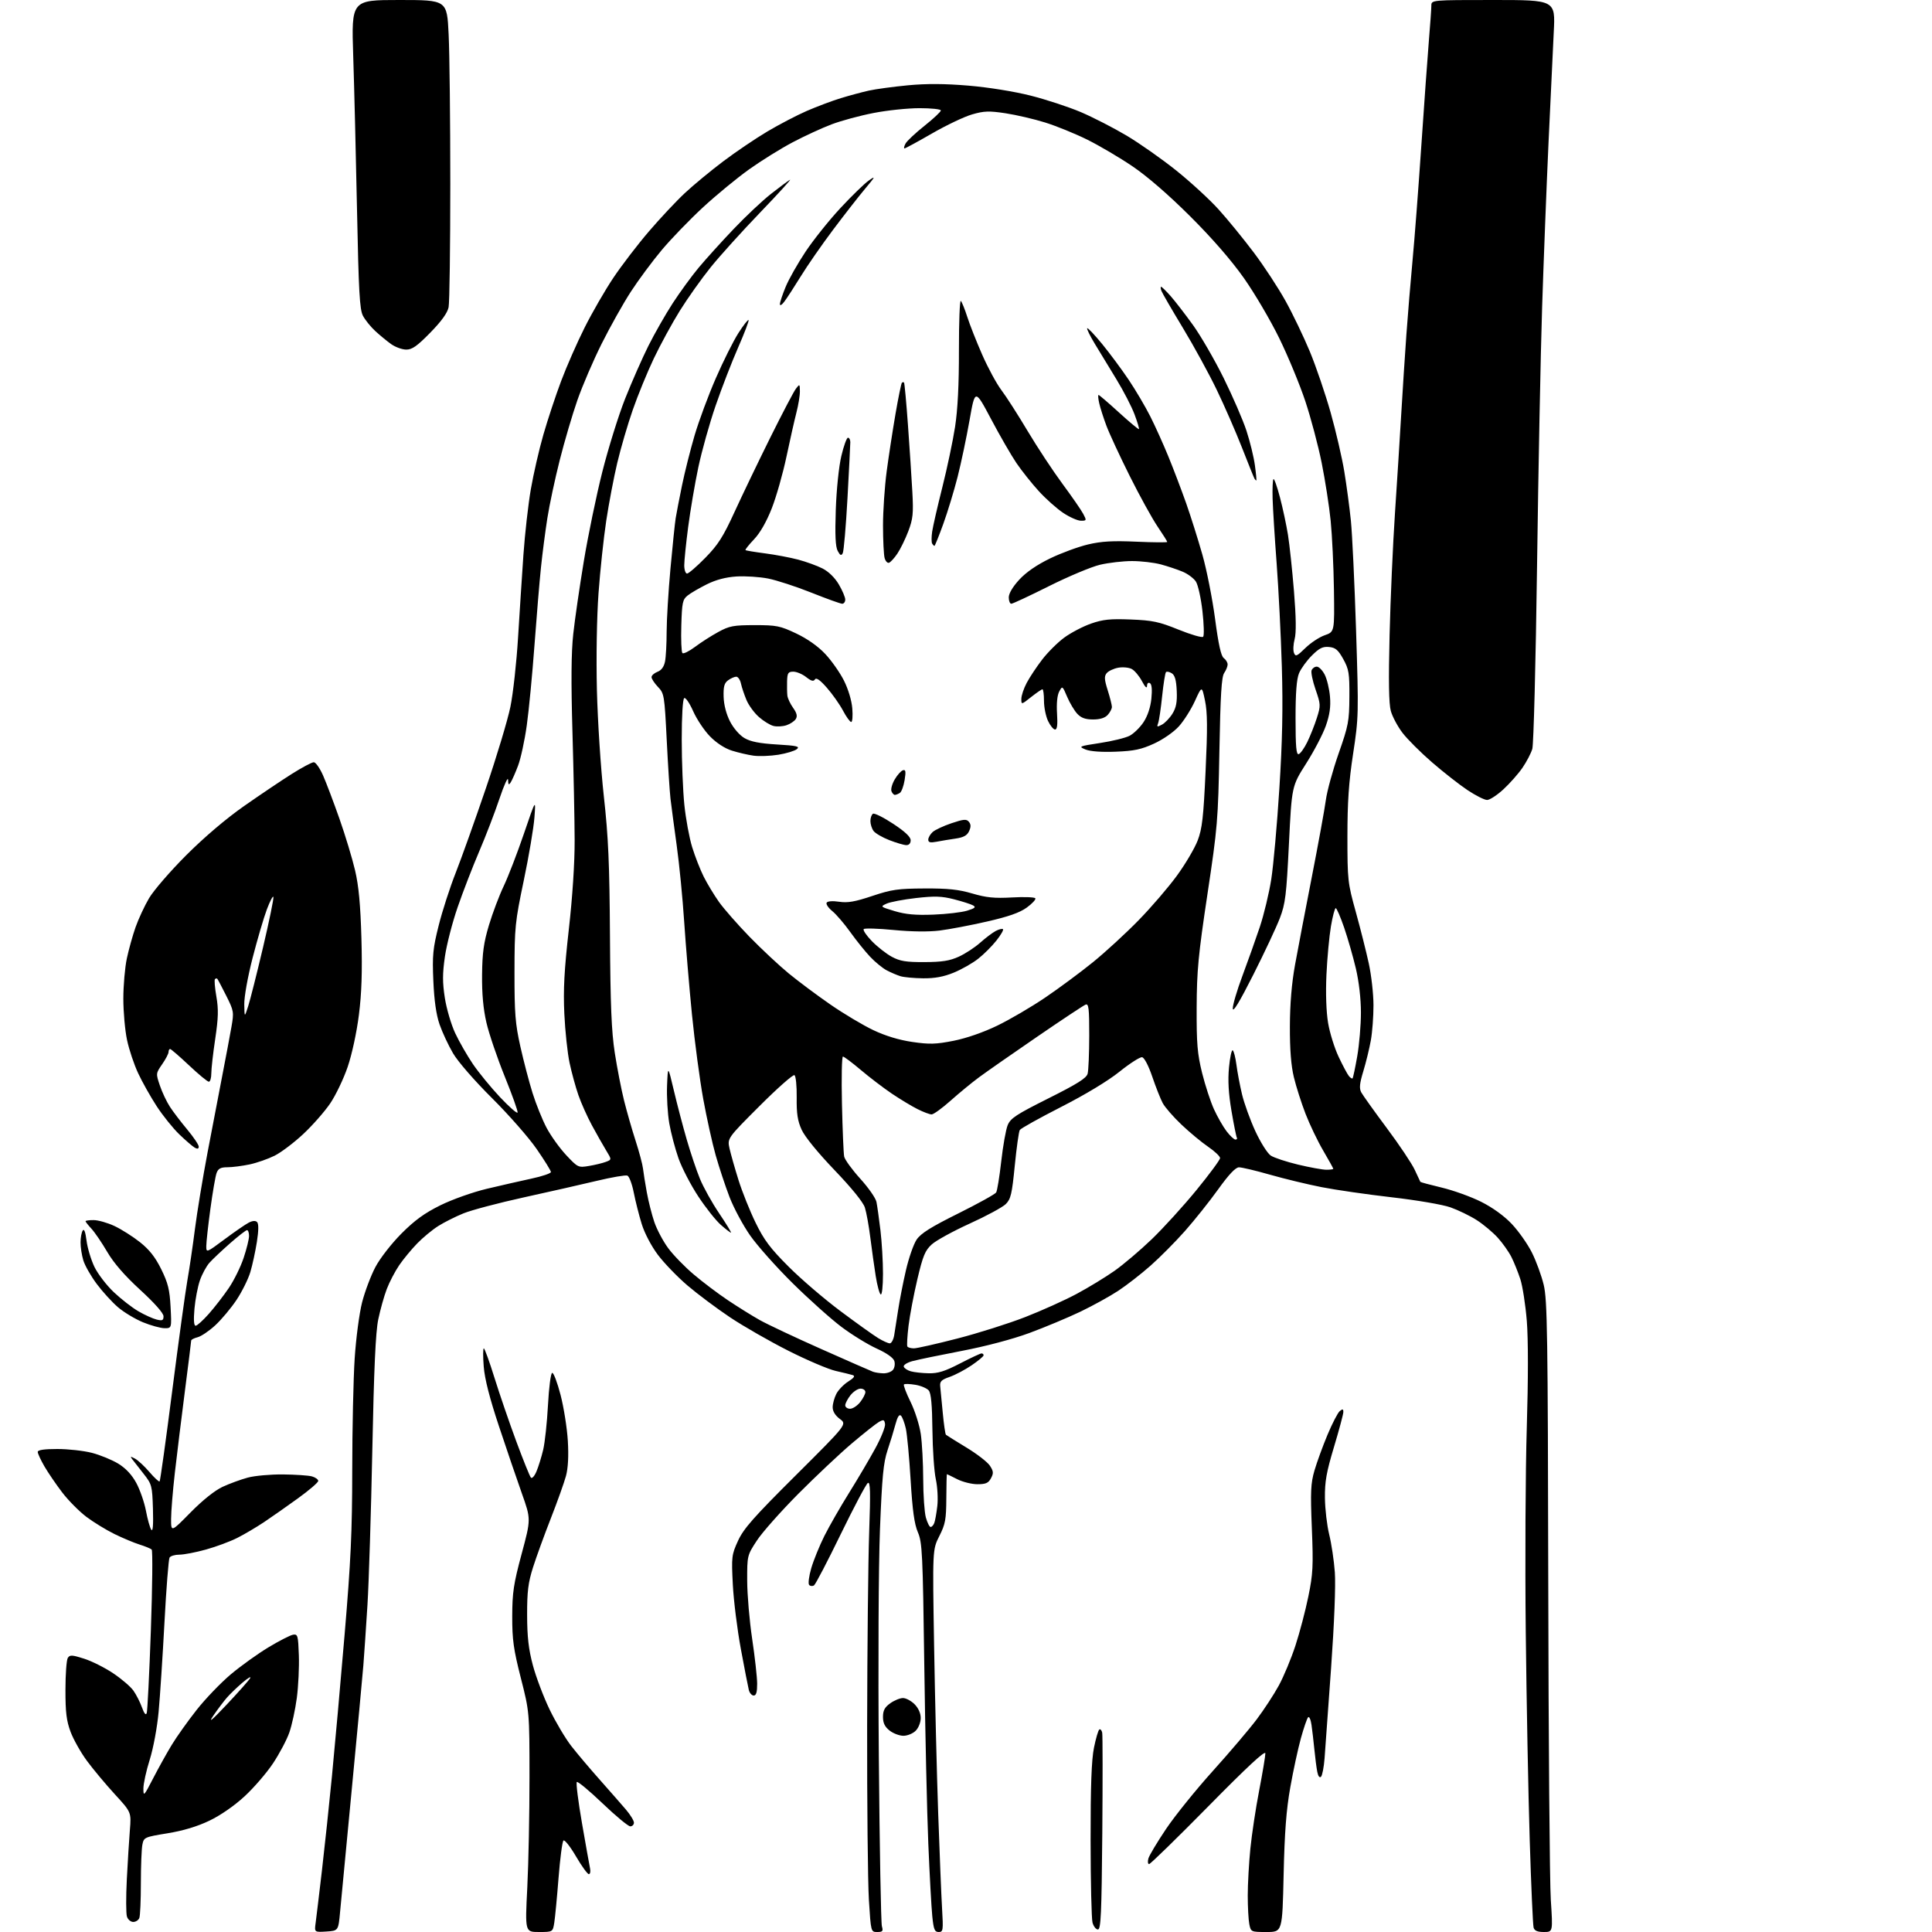 <?xml version="1.0" encoding="UTF-8" standalone="no"?>
<svg 
  version="1.1" 
  xmlns="http://www.w3.org/2000/svg" 
  xmlns:xlink="http://www.w3.org/1999/xlink" 
  xmlns:svg="http://www.w3.org/2000/svg"
  xmlns:rdf="http://www.w3.org/1999/02/22-rdf-syntax-ns#"
  xmlns:cc="http://creativecommons.org/ns#"
  xmlns:dc="http://purl.org/dc/elements/1.1/"
  viewBox="0 0 768 768"
  width="768"
  height="768"
>
<style>svg {background-color: white; }</style>"
<path stroke="none" fill="black" fill-rule="evenodd" d="M129.73,767.81C124.96,768.11 124.96,768.11 125.48,764.31C125.76,762.21 126.89,752.85 127.98,743.50C129.07,734.15 130.86,717.27 131.96,706.00C133.06,694.73 135.32,669.46 136.98,649.85C139.46,620.53 140.00,608.89 140.02,584.35C140.03,567.93 140.47,547.98 140.99,540.00C141.52,531.92 142.83,522.04 143.94,517.69C145.05,513.39 147.42,507.09 149.22,503.69C151.06,500.20 155.57,494.40 159.55,490.39C164.85,485.07 168.73,482.25 175.06,479.12C179.76,476.80 187.93,473.90 193.50,472.57C199.00,471.26 206.99,469.44 211.25,468.52C215.51,467.61 219.00,466.43 219.00,465.90C219.00,465.37 216.44,461.24 213.31,456.72C210.19,452.20 202.20,443.10 195.56,436.50C188.63,429.61 182.04,422.03 180.10,418.71C178.23,415.52 175.81,410.34 174.73,407.21C173.40,403.35 172.60,397.74 172.26,389.91C171.82,379.73 172.08,377.07 174.38,367.91C175.81,362.19 178.85,352.77 181.13,347.00C183.40,341.23 188.79,326.15 193.10,313.49C197.42,300.84 201.82,286.22 202.89,280.99C203.96,275.77 205.33,263.40 205.93,253.50C206.54,243.60 207.50,228.75 208.07,220.50C208.65,212.25 209.97,200.55 211.01,194.50C212.06,188.45 214.30,178.66 216.01,172.75C217.71,166.84 220.88,157.26 223.06,151.47C225.23,145.68 229.44,136.11 232.41,130.19C235.38,124.27 240.50,115.39 243.80,110.46C247.10,105.53 253.46,97.22 257.94,92.00C262.41,86.78 268.86,79.89 272.28,76.71C275.70,73.52 282.55,67.86 287.50,64.13C292.45,60.40 300.32,55.07 305.00,52.29C309.68,49.51 316.75,45.82 320.72,44.09C324.69,42.37 330.77,40.08 334.22,39.02C337.67,37.97 342.71,36.61 345.41,36.01C348.12,35.41 355.09,34.47 360.91,33.91C368.33,33.21 375.54,33.25 384.98,34.04C392.87,34.70 403.12,36.35 409.69,38.01C415.86,39.57 424.87,42.53 429.71,44.59C434.54,46.66 442.72,50.86 447.87,53.92C453.02,56.99 461.90,63.23 467.58,67.78C473.27,72.34 480.86,79.31 484.44,83.28C488.03,87.25 494.29,94.93 498.37,100.34C502.45,105.75 508.14,114.44 511.03,119.65C513.92,124.86 518.27,133.94 520.71,139.81C523.14,145.69 526.85,156.57 528.95,164.00C531.04,171.43 533.49,182.00 534.39,187.50C535.29,193.00 536.47,201.78 537.00,207.00C537.53,212.22 538.46,231.86 539.06,250.64C540.11,283.92 540.09,285.14 537.88,299.64C536.16,310.91 535.62,318.85 535.62,332.50C535.62,349.82 535.74,350.95 538.95,362.50C540.78,369.10 543.10,378.32 544.12,383.00C545.14,387.68 545.97,395.13 545.98,399.57C545.99,404.00 545.52,410.30 544.93,413.57C544.34,416.83 543.00,422.35 541.94,425.83C540.45,430.73 540.27,432.63 541.12,434.23C541.73,435.36 546.28,441.73 551.23,448.37C556.19,455.01 561.19,462.48 562.35,464.97C563.51,467.46 564.53,469.63 564.61,469.80C564.69,469.96 568.52,470.99 573.12,472.09C577.73,473.19 584.78,475.73 588.79,477.74C593.35,480.03 597.91,483.32 600.95,486.54C603.62,489.36 607.21,494.45 608.92,497.84C610.63,501.23 612.76,507.04 613.65,510.75C615.09,516.74 615.29,530.17 615.46,630.00C615.56,691.88 616.02,748.24 616.47,755.25C617.30,768.00 617.30,768.00 613.72,768.00C611.17,768.00 609.99,767.50 609.63,766.25C609.35,765.29 608.65,749.65 608.09,731.50C607.52,713.35 606.81,676.00 606.51,648.50C606.21,621.00 606.39,584.58 606.92,567.56C607.51,548.21 607.51,532.29 606.93,525.06C606.41,518.70 605.25,511.25 604.36,508.50C603.46,505.75 601.87,501.79 600.82,499.70C599.77,497.62 597.33,494.16 595.40,492.03C593.47,489.89 589.71,486.74 587.05,485.03C584.38,483.32 579.67,481.03 576.58,479.94C573.42,478.83 563.18,477.08 553.23,475.94C543.48,474.82 530.93,473.01 525.35,471.91C519.76,470.81 510.54,468.58 504.85,466.96C499.16,465.33 493.60,464.01 492.50,464.03C491.15,464.05 488.48,466.87 484.24,472.78C480.80,477.58 474.87,485.01 471.07,489.31C467.27,493.60 461.10,499.82 457.35,503.13C453.61,506.44 447.83,510.93 444.52,513.11C441.21,515.29 434.43,519.03 429.46,521.42C424.48,523.80 415.36,527.61 409.19,529.89C402.39,532.39 391.76,535.20 382.23,537.02C373.58,538.68 364.78,540.50 362.69,541.07C360.56,541.66 359.04,542.63 359.26,543.28C359.47,543.92 360.74,544.75 362.07,545.12C363.41,545.50 366.61,545.85 369.20,545.90C372.84,545.98 375.62,545.11 381.62,542.00C385.87,539.80 389.72,538.00 390.18,538.00C390.63,538.00 391.00,538.34 391.00,538.75C391.00,539.16 388.86,540.95 386.25,542.72C383.64,544.50 379.70,546.58 377.50,547.34C374.20,548.49 373.54,549.15 373.75,551.12C373.88,552.43 374.34,557.18 374.77,561.69C375.19,566.19 375.76,570.08 376.02,570.33C376.28,570.57 379.94,572.86 384.14,575.40C388.34,577.94 392.55,581.19 393.49,582.63C394.94,584.84 395.01,585.62 393.93,587.62C392.91,589.54 391.86,590.00 388.54,590.00C386.28,590.00 382.66,589.10 380.50,588.00C378.34,586.90 376.50,586.00 376.41,586.00C376.31,586.00 376.21,590.32 376.18,595.61C376.13,604.03 375.79,605.89 373.40,610.60C370.68,615.99 370.68,615.99 371.32,654.25C371.67,675.29 372.40,705.33 372.95,721.00C373.50,736.67 374.19,753.66 374.49,758.75C375.00,767.37 374.91,768.00 373.14,768.00C371.54,768.00 371.13,767.01 370.60,761.75C370.25,758.31 369.54,745.38 369.02,733.00C368.50,720.62 367.78,688.67 367.42,662.00C366.82,617.48 366.61,613.14 364.87,609.10C363.47,605.83 362.72,600.47 361.99,588.33C361.45,579.33 360.59,570.12 360.08,567.86C359.57,565.61 358.71,563.31 358.15,562.75C357.48,562.08 356.76,563.19 355.98,566.12C355.34,568.53 353.92,573.20 352.81,576.50C351.16,581.45 350.63,586.98 349.80,608.00C349.23,622.46 349.04,661.64 349.35,698.50C349.65,734.25 350.20,764.51 350.57,765.75C351.13,767.66 350.86,768.00 348.72,768.00C346.20,768.00 346.20,767.99 345.40,755.25C344.97,748.24 344.65,717.08 344.70,686.00C344.75,654.92 345.11,620.33 345.51,609.12C346.08,592.91 345.97,588.90 344.98,589.51C344.29,589.94 339.44,599.11 334.19,609.89C328.95,620.68 324.18,629.82 323.59,630.21C323.00,630.60 322.13,630.53 321.66,630.06C321.18,629.58 321.55,626.63 322.48,623.41C323.41,620.23 325.76,614.44 327.70,610.56C329.65,606.68 334.05,599.00 337.48,593.50C340.91,588.00 345.61,580.03 347.93,575.78C350.25,571.54 352.00,567.16 351.82,566.05C351.54,564.30 351.23,564.20 349.35,565.27C348.17,565.95 343.32,569.80 338.57,573.82C333.82,577.85 324.27,586.85 317.33,593.82C310.40,600.80 302.98,609.16 300.86,612.41C297.02,618.28 297.00,618.36 297.02,628.41C297.04,633.96 297.93,644.35 299.00,651.50C300.07,658.65 300.96,666.64 300.98,669.25C300.99,672.65 300.61,674.00 299.61,674.00C298.84,674.00 297.96,672.99 297.66,671.75C297.35,670.51 295.93,663.20 294.50,655.50C293.07,647.80 291.64,636.28 291.31,629.91C290.74,618.82 290.83,618.06 293.38,612.48C295.59,607.65 299.57,603.14 316.39,586.41C336.72,566.17 336.72,566.17 333.86,564.06C332.03,562.70 331.00,561.03 331.00,559.42C331.00,558.03 331.66,555.63 332.46,554.07C333.27,552.52 335.39,550.31 337.19,549.18C339.50,547.72 340.02,546.97 338.98,546.63C338.16,546.37 335.13,545.62 332.23,544.97C329.33,544.32 320.86,540.72 313.42,536.96C305.97,533.20 295.52,527.21 290.19,523.65C284.86,520.08 277.24,514.38 273.27,510.99C269.29,507.59 264.01,502.12 261.53,498.83C258.91,495.34 256.23,490.23 255.10,486.58C254.03,483.14 252.61,477.51 251.93,474.07C251.26,470.64 250.11,467.60 249.38,467.32C248.66,467.04 243.21,467.97 237.28,469.39C231.35,470.81 218.29,473.77 208.26,475.97C198.23,478.17 187.43,481.03 184.26,482.32C181.09,483.60 176.57,485.88 174.22,487.36C171.86,488.85 168.09,491.96 165.85,494.28C163.60,496.59 160.39,500.47 158.72,502.90C157.06,505.33 154.82,509.60 153.75,512.41C152.68,515.21 151.16,520.65 150.36,524.50C149.31,529.54 148.65,544.11 148.00,576.50C147.50,601.25 146.63,628.92 146.07,638.00C145.50,647.08 144.77,657.88 144.44,662.00C144.11,666.12 142.05,688.17 139.86,711.00C137.67,733.83 135.56,755.88 135.19,760.00C134.50,767.50 134.50,767.50 129.73,767.81zM214.23,768.00C208.71,768.00 208.71,768.00 209.61,750.25C210.10,740.49 210.49,720.80 210.48,706.50C210.47,680.50 210.47,680.50 207.03,667.00C204.13,655.59 203.60,651.80 203.62,642.50C203.65,633.00 204.16,629.61 207.36,617.69C211.08,603.88 211.08,603.88 207.46,593.69C205.47,588.09 201.37,576.08 198.36,567.00C194.65,555.86 192.68,548.15 192.29,543.25C191.97,539.26 191.99,536.00 192.32,536.00C192.66,536.00 194.57,541.29 196.58,547.75C198.59,554.21 202.49,565.58 205.24,573.00C207.99,580.42 210.60,586.90 211.05,587.38C211.50,587.87 212.50,586.74 213.27,584.88C214.05,583.02 215.24,579.17 215.92,576.33C216.60,573.48 217.46,565.49 217.83,558.56C218.20,551.56 218.94,545.87 219.50,545.74C220.05,545.61 221.55,549.55 222.83,554.50C224.12,559.45 225.41,567.65 225.72,572.73C226.08,578.80 225.83,583.59 224.98,586.73C224.27,589.35 221.57,596.90 218.99,603.50C216.40,610.10 213.21,618.88 211.90,623.00C209.95,629.13 209.52,632.61 209.54,642.00C209.56,650.73 210.11,655.55 211.83,662.00C213.08,666.67 216.08,674.59 218.49,679.59C220.91,684.59 224.79,691.11 227.11,694.09C229.43,697.07 234.53,703.10 238.44,707.50C242.34,711.90 246.99,717.20 248.77,719.28C250.55,721.37 252.00,723.73 252.00,724.53C252.00,725.34 251.34,726.00 250.54,726.00C249.73,726.00 244.77,721.89 239.51,716.86C234.25,711.83 229.65,708.01 229.29,708.38C228.92,708.75 229.85,716.12 231.35,724.77C232.85,733.42 234.30,741.51 234.56,742.75C234.82,743.99 234.60,745.00 234.06,745.00C233.53,745.00 231.22,741.81 228.94,737.90C226.66,734.00 224.42,731.18 223.97,731.65C223.51,732.12 222.64,738.80 222.03,746.50C221.43,754.20 220.66,762.19 220.34,764.25C219.74,768.00 219.74,768.00 214.23,768.00zM503.50,768.00C497.30,768.00 497.24,767.97 496.62,764.88C496.28,763.16 496.00,758.03 496.00,753.48C496.00,748.93 496.47,740.55 497.04,734.86C497.61,729.16 499.18,718.76 500.54,711.74C501.89,704.73 503.00,698.09 503.00,697.00C503.00,695.65 495.87,702.26 480.36,718.01C467.91,730.65 457.30,741.00 456.79,741.00C456.28,741.00 456.16,739.99 456.51,738.75C456.87,737.51 460.04,732.23 463.55,727.00C467.07,721.77 475.42,711.42 482.11,704.00C488.80,696.58 496.64,687.35 499.54,683.50C502.44,679.65 506.41,673.58 508.36,670.00C510.31,666.42 513.27,659.30 514.95,654.16C516.63,649.03 518.94,640.25 520.08,634.66C521.93,625.67 522.09,622.54 521.48,607.50C520.89,592.90 521.03,589.66 522.53,584.52C523.49,581.23 525.82,574.85 527.71,570.33C529.60,565.82 531.79,561.59 532.57,560.94C533.70,560.00 534.00,560.07 534.00,561.29C534.00,562.13 532.33,568.37 530.29,575.16C527.27,585.21 526.60,588.98 526.68,595.50C526.73,599.90 527.50,606.42 528.38,610.00C529.27,613.58 530.28,620.33 530.62,625.00C530.99,630.13 530.40,645.19 529.13,663.00C527.98,679.23 526.81,695.39 526.54,698.93C526.27,702.47 525.63,705.77 525.12,706.28C524.56,706.84 523.98,706.08 523.64,704.35C523.33,702.78 522.81,698.80 522.49,695.50C522.16,692.20 521.65,687.77 521.34,685.65C521.04,683.54 520.43,682.19 519.99,682.65C519.55,683.12 518.26,686.88 517.12,691.00C515.98,695.12 514.08,703.90 512.91,710.50C511.32,719.44 510.64,728.31 510.26,745.25C509.75,768.00 509.75,768.00 503.50,768.00zM436.44,767.00C435.67,767.00 434.70,765.76 434.29,764.25C433.89,762.74 433.54,748.00 433.53,731.50C433.51,710.02 433.89,699.58 434.87,694.74C435.62,691.02 436.58,687.76 437.00,687.50C437.43,687.24 437.94,687.80 438.14,688.76C438.34,689.72 438.35,707.71 438.18,728.75C437.90,760.80 437.62,767.00 436.44,767.00zM52.96,764.00C51.96,764.00 50.83,763.04 50.46,761.86C50.08,760.68 50.06,754.04 50.41,747.11C50.77,740.17 51.31,731.32 51.63,727.44C52.20,720.38 52.20,720.38 45.57,713.16C41.93,709.18 36.96,703.24 34.54,699.94C32.11,696.65 29.20,691.47 28.06,688.44C26.42,684.06 26.00,680.62 26.02,671.71C26.02,665.55 26.44,659.85 26.95,659.05C27.75,657.79 28.60,657.82 33.36,659.33C36.39,660.28 41.58,662.88 44.91,665.10C48.24,667.32 51.89,670.44 53.02,672.03C54.15,673.62 55.68,676.62 56.43,678.71C57.31,681.16 57.97,681.97 58.32,681.00C58.62,680.17 59.36,665.37 59.97,648.09C60.58,630.82 60.73,616.36 60.29,615.96C59.86,615.57 57.70,614.68 55.50,613.99C53.30,613.30 48.80,611.42 45.50,609.80C42.20,608.18 37.17,605.10 34.33,602.96C31.49,600.81 27.17,596.46 24.74,593.28C22.31,590.10 19.13,585.44 17.66,582.91C16.20,580.39 15.00,577.80 15.00,577.16C15.00,576.38 17.54,576.00 22.79,576.00C27.07,576.00 33.26,576.69 36.54,577.53C39.82,578.38 44.52,580.31 47.00,581.82C49.99,583.65 52.40,586.22 54.18,589.50C55.65,592.21 57.37,597.18 58.01,600.53C58.64,603.89 59.59,607.28 60.12,608.07C60.77,609.02 60.99,606.29 60.80,599.85C60.51,590.58 60.37,590.03 57.08,585.85C55.20,583.46 53.18,580.86 52.58,580.09C51.67,578.90 51.85,578.86 53.66,579.82C54.85,580.46 57.44,582.86 59.41,585.16C61.38,587.46 63.20,589.14 63.45,588.88C63.71,588.63 65.96,572.46 68.45,552.96C70.95,533.46 73.66,513.67 74.48,509.00C75.31,504.32 76.66,495.10 77.50,488.50C78.34,481.90 80.60,468.18 82.53,458.00C84.47,447.82 87.14,433.88 88.47,427.00C89.81,420.12 91.39,411.71 91.99,408.29C93.04,402.30 92.96,401.87 89.92,395.79C88.18,392.33 86.59,389.31 86.38,389.08C86.17,388.85 85.75,388.91 85.45,389.22C85.15,389.52 85.40,392.63 86.01,396.13C86.89,401.22 86.80,404.60 85.56,412.93C84.70,418.66 84.00,424.85 84.00,426.68C84.00,428.50 83.56,430.00 83.02,430.00C82.48,430.00 78.94,427.08 75.15,423.50C71.36,419.93 67.97,417.00 67.63,417.00C67.28,417.00 67.00,417.54 67.00,418.20C67.00,418.85 65.86,421.04 64.46,423.05C61.95,426.68 61.94,426.76 63.56,431.54C64.46,434.19 66.24,437.96 67.52,439.93C68.79,441.89 71.90,445.97 74.42,448.99C76.94,452.01 79.00,455.07 79.00,455.79C79.00,456.68 78.50,456.82 77.44,456.23C76.58,455.75 73.81,453.36 71.28,450.93C68.75,448.49 64.70,443.45 62.28,439.73C59.85,436.00 56.54,430.11 54.92,426.64C53.29,423.17 51.30,417.21 50.50,413.41C49.69,409.61 49.03,402.23 49.03,397.00C49.03,391.77 49.66,384.57 50.42,381.00C51.18,377.43 52.74,371.83 53.89,368.57C55.04,365.31 57.44,360.13 59.24,357.07C61.03,354.01 67.67,346.32 74.00,339.99C81.13,332.85 89.87,325.42 97.00,320.43C103.33,316.00 111.84,310.27 115.93,307.69C120.01,305.11 123.97,303.00 124.73,303.00C125.49,303.00 127.15,305.36 128.42,308.25C129.69,311.14 132.63,318.90 134.95,325.50C137.27,332.10 140.06,341.32 141.15,346.00C142.60,352.17 143.29,359.58 143.67,373.00C144.04,386.39 143.77,394.81 142.66,403.50C141.78,410.45 139.90,419.13 138.20,424.12C136.58,428.86 133.45,435.40 131.24,438.65C129.03,441.90 124.23,447.36 120.57,450.78C116.91,454.21 111.80,458.07 109.21,459.38C106.62,460.68 102.12,462.26 99.20,462.88C96.29,463.49 92.34,464.00 90.43,464.00C87.74,464.00 86.76,464.51 86.11,466.25C85.64,467.49 84.53,473.93 83.63,480.56C82.73,487.19 82.00,493.84 82.00,495.33C82.00,498.04 82.02,498.03 89.25,492.65C93.24,489.68 97.56,486.70 98.86,486.03C100.41,485.23 101.55,485.15 102.20,485.80C102.85,486.45 102.82,489.14 102.12,493.64C101.53,497.41 100.36,502.82 99.52,505.65C98.67,508.48 96.19,513.48 94.00,516.77C91.81,520.05 88.01,524.58 85.57,526.83C83.12,529.09 79.97,531.22 78.56,531.57C77.15,531.93 76.00,532.52 76.00,532.89C76.00,533.25 74.87,542.32 73.49,553.03C72.11,563.74 70.32,578.35 69.50,585.50C68.69,592.65 68.01,600.88 68.01,603.80C68.00,609.10 68.00,609.10 75.75,601.22C80.55,596.35 85.40,592.47 88.50,591.03C91.25,589.76 95.75,588.11 98.50,587.37C101.25,586.63 107.55,586.06 112.50,586.11C117.45,586.16 122.62,586.51 124.00,586.89C125.38,587.28 126.50,588.09 126.50,588.69C126.50,589.30 122.90,592.39 118.50,595.57C114.10,598.75 108.03,603.01 105.00,605.04C101.97,607.06 97.18,609.90 94.34,611.33C91.50,612.77 85.88,614.86 81.86,615.97C77.83,617.09 73.10,618.00 71.33,618.00C69.56,618.00 67.80,618.52 67.40,619.16C67.01,619.79 66.10,631.38 65.38,644.91C64.66,658.43 63.61,674.45 63.05,680.50C62.48,686.71 60.94,694.99 59.52,699.50C58.13,703.90 57.00,709.06 57.00,710.97C57.00,714.24 57.22,714.01 60.85,706.97C62.97,702.86 66.31,696.85 68.27,693.62C70.24,690.38 74.69,684.12 78.17,679.71C81.64,675.30 87.75,668.95 91.73,665.59C95.72,662.24 102.47,657.39 106.74,654.82C111.01,652.25 115.40,650.00 116.50,649.82C118.35,649.52 118.52,650.14 118.80,658.00C118.97,662.67 118.60,670.31 117.99,674.96C117.37,679.61 116.03,685.80 115.01,688.71C113.99,691.63 111.07,697.13 108.53,700.96C105.99,704.78 100.89,710.69 97.20,714.09C93.15,717.83 87.63,721.65 83.24,723.75C78.44,726.05 72.81,727.75 66.59,728.76C57.42,730.26 57.18,730.37 56.60,733.27C56.27,734.91 56.00,741.78 56.00,748.54C56.00,755.30 55.73,761.55 55.39,762.42C55.06,763.29 53.96,764.00 52.96,764.00zM359.13,690.00C357.56,690.00 355.08,689.07 353.63,687.93C351.72,686.42 351.00,684.93 351.00,682.50C351.00,679.93 351.69,678.65 353.90,677.07C355.50,675.93 357.77,675.00 358.95,675.00C360.13,675.00 362.20,676.10 363.55,677.45C365.08,678.99 366.00,681.05 366.00,682.95C366.00,684.67 365.12,686.88 364.00,688.00C362.90,689.10 360.71,690.00 359.13,690.00zM90.11,677.61C94.73,672.71 98.92,667.99 99.43,667.11C99.94,666.22 98.59,667.00 96.43,668.84C94.27,670.68 91.46,673.38 90.19,674.84C88.92,676.30 86.50,679.52 84.80,682.00C82.62,685.19 84.16,683.92 90.11,677.61zM369.94,607.00C370.41,607.00 371.06,606.29 371.39,605.41C371.73,604.54 372.27,601.51 372.60,598.66C372.93,595.82 372.66,591.02 372.00,588.00C371.34,584.98 370.73,576.16 370.65,568.40C370.54,558.46 370.12,553.84 369.19,552.73C368.47,551.87 366.08,550.85 363.88,550.48C361.67,550.11 359.63,550.04 359.34,550.33C359.04,550.62 360.22,553.74 361.95,557.26C363.69,560.77 365.52,566.54 366.03,570.08C366.54,573.61 366.97,581.67 366.99,588.00C367.00,594.33 367.48,601.19 368.05,603.25C368.63,605.31 369.47,607.00 369.94,607.00zM337.93,560.00C338.99,560.00 340.79,558.81 341.93,557.37C343.07,555.92 344.00,554.12 344.00,553.37C344.00,552.61 343.13,552.00 342.07,552.00C341.01,552.00 339.21,553.19 338.07,554.63C336.93,556.08 336.00,557.88 336.00,558.63C336.00,559.39 336.87,560.00 337.93,560.00zM351.13,545.92C352.57,545.96 354.30,545.35 354.96,544.55C355.62,543.75 355.87,542.16 355.51,541.02C355.10,539.73 352.46,537.87 348.45,536.05C344.93,534.45 338.63,530.58 334.46,527.44C330.29,524.30 321.59,516.51 315.11,510.12C308.64,503.73 301.03,495.18 298.20,491.13C295.37,487.08 291.69,480.22 290.01,475.88C288.34,471.54 285.86,464.06 284.50,459.25C283.14,454.44 280.91,444.34 279.54,436.82C278.17,429.29 276.16,414.22 275.07,403.32C273.99,392.42 272.60,375.85 271.98,366.50C271.37,357.15 270.03,343.43 268.99,336.00C267.96,328.57 266.85,320.25 266.53,317.50C266.21,314.75 265.53,304.22 265.03,294.11C264.14,276.35 264.02,275.63 261.55,273.06C260.15,271.59 259.00,269.84 259.00,269.17C259.00,268.50 260.06,267.55 261.36,267.05C262.91,266.47 263.94,265.05 264.36,262.95C264.71,261.19 265.00,255.87 265.00,251.13C265.01,246.38 265.69,235.07 266.52,226.00C267.35,216.93 268.28,207.93 268.59,206.00C268.90,204.07 270.03,198.22 271.10,193.00C272.17,187.78 274.43,178.81 276.11,173.08C277.80,167.35 281.59,157.12 284.55,150.35C287.50,143.57 291.54,135.50 293.52,132.41C295.50,129.31 297.32,126.98 297.56,127.23C297.81,127.48 295.95,132.36 293.44,138.09C290.92,143.82 286.88,154.26 284.46,161.29C282.04,168.32 278.95,179.35 277.59,185.79C276.23,192.23 274.42,202.88 273.56,209.46C272.70,216.04 272.00,222.90 272.00,224.71C272.00,226.52 272.50,228.00 273.12,228.00C273.73,228.00 277.00,225.18 280.37,221.74C285.44,216.57 287.47,213.39 292.00,203.49C295.02,196.90 301.40,183.62 306.17,174.00C310.95,164.38 315.55,155.60 316.40,154.50C317.88,152.57 317.94,152.60 317.97,155.54C317.99,157.21 317.36,161.04 316.58,164.04C315.81,167.04 314.02,174.94 312.62,181.59C311.22,188.24 308.60,197.45 306.80,202.05C304.71,207.38 302.16,211.85 299.76,214.37C297.69,216.55 296.15,218.48 296.34,218.67C296.52,218.86 300.01,219.44 304.09,219.97C308.16,220.50 314.10,221.62 317.28,222.46C320.46,223.30 324.83,224.89 326.99,225.99C329.41,227.23 331.88,229.65 333.46,232.34C334.86,234.72 336.00,237.42 336.00,238.34C336.00,239.25 335.46,240.00 334.79,240.00C334.13,240.00 328.62,238.02 322.54,235.59C316.47,233.17 308.71,230.64 305.30,229.97C301.89,229.31 296.25,228.94 292.75,229.16C288.49,229.44 284.61,230.46 280.95,232.28C277.95,233.77 274.51,235.78 273.31,236.75C271.35,238.31 271.09,239.60 270.83,248.68C270.66,254.28 270.87,259.20 271.27,259.61C271.68,260.01 273.92,258.91 276.26,257.16C278.59,255.40 282.75,252.74 285.50,251.24C289.95,248.81 291.55,248.51 300.00,248.50C308.68,248.50 310.10,248.78 316.50,251.81C320.93,253.91 325.16,256.89 328.02,259.93C330.51,262.57 333.85,267.32 335.45,270.48C337.18,273.91 338.54,278.41 338.80,281.61C339.05,284.58 338.85,287.00 338.37,287.00C337.89,287.00 336.41,284.96 335.09,282.46C333.76,279.96 330.88,275.88 328.69,273.39C325.96,270.28 324.47,269.24 323.95,270.08C323.39,270.98 322.48,270.74 320.46,269.15C318.96,267.97 316.67,267.00 315.37,267.00C313.32,267.00 312.98,267.51 312.88,270.75C312.82,272.81 312.87,275.40 312.99,276.49C313.11,277.59 314.13,279.78 315.27,281.37C316.76,283.47 317.05,284.69 316.34,285.82C315.80,286.68 314.13,287.79 312.64,288.29C311.14,288.79 308.82,288.92 307.48,288.58C306.13,288.25 303.53,286.65 301.69,285.03C299.85,283.42 297.63,280.39 296.75,278.30C295.87,276.21 294.88,273.26 294.55,271.75C294.23,270.24 293.38,269.00 292.67,269.00C291.96,269.00 290.51,269.64 289.44,270.42C287.91,271.54 287.53,272.94 287.65,277.00C287.75,280.21 288.71,283.90 290.20,286.79C291.58,289.49 294.00,292.27 295.95,293.41C298.39,294.83 301.97,295.53 308.82,295.94C316.75,296.41 318.07,296.71 316.77,297.79C315.91,298.49 312.60,299.50 309.41,300.02C306.21,300.53 301.78,300.70 299.55,300.39C297.32,300.08 293.45,299.18 290.94,298.39C288.13,297.51 284.80,295.35 282.24,292.73C279.96,290.41 276.95,285.89 275.54,282.70C274.13,279.51 272.53,277.17 271.99,277.51C271.40,277.87 271.00,284.59 271.00,293.95C271.00,302.66 271.47,314.35 272.04,319.92C272.61,325.49 274.01,333.07 275.15,336.77C276.29,340.47 278.36,345.75 279.74,348.50C281.12,351.25 283.84,355.75 285.78,358.50C287.73,361.25 293.19,367.48 297.91,372.34C302.63,377.20 309.65,383.76 313.50,386.93C317.35,390.09 324.83,395.68 330.12,399.33C335.41,402.99 343.08,407.56 347.15,409.49C351.97,411.78 357.38,413.42 362.64,414.19C369.49,415.19 372.01,415.12 379.06,413.73C384.15,412.72 390.89,410.39 396.44,407.70C401.42,405.29 410.00,400.27 415.50,396.54C421.00,392.81 429.55,386.48 434.50,382.46C439.45,378.44 447.60,370.95 452.60,365.82C457.61,360.70 464.47,352.71 467.84,348.09C471.22,343.46 474.93,337.16 476.10,334.09C477.88,329.42 478.40,324.87 479.24,306.50C480.03,289.52 479.98,283.14 479.01,278.53C477.77,272.57 477.77,272.57 475.01,278.64C473.49,281.98 470.63,286.51 468.64,288.72C466.57,291.01 462.35,293.94 458.76,295.59C453.67,297.92 450.81,298.53 443.50,298.81C437.86,299.03 433.38,298.70 431.50,297.93C428.63,296.74 428.87,296.64 437.26,295.36C442.08,294.63 447.37,293.34 449.02,292.49C450.66,291.64 453.16,289.21 454.57,287.08C456.18,284.65 457.33,281.19 457.69,277.75C458.05,274.20 457.86,272.03 457.13,271.58C456.45,271.16 455.98,271.61 455.96,272.69C455.93,273.83 455.19,273.13 453.95,270.78C452.87,268.74 451.04,266.56 449.89,265.94C448.73,265.32 446.31,265.10 444.50,265.43C442.68,265.77 440.63,266.74 439.93,267.58C438.90,268.82 438.98,270.09 440.33,274.39C441.25,277.30 442.00,280.28 442.00,281.01C442.00,281.74 441.26,283.17 440.35,284.17C439.25,285.39 437.29,286.00 434.52,286.00C431.49,286.00 429.77,285.39 428.24,283.75C427.08,282.51 425.27,279.48 424.22,277.02C422.34,272.59 422.31,272.56 421.05,274.90C420.26,276.38 419.94,279.66 420.19,283.64C420.47,288.10 420.24,290.00 419.41,290.00C418.76,290.00 417.50,288.47 416.61,286.60C415.73,284.73 415.00,281.13 415.00,278.60C415.00,276.07 414.73,274.00 414.39,274.00C414.06,274.00 412.04,275.39 409.89,277.08C406.02,280.16 406.00,280.16 406.00,277.82C406.00,276.53 406.95,273.68 408.11,271.49C409.27,269.29 412.02,265.13 414.24,262.24C416.45,259.35 420.41,255.40 423.05,253.46C425.68,251.53 430.46,249.03 433.67,247.90C438.46,246.23 441.29,245.93 449.50,246.26C458.16,246.60 460.71,247.14 468.49,250.29C473.43,252.29 477.83,253.57 478.27,253.13C478.70,252.70 478.58,248.11 477.99,242.94C477.41,237.77 476.23,232.48 475.39,231.19C474.54,229.89 472.19,228.13 470.17,227.28C468.15,226.42 464.25,225.12 461.50,224.37C458.75,223.63 453.57,223.03 450.00,223.03C446.43,223.03 440.70,223.69 437.27,224.50C433.84,225.31 424.73,229.13 417.03,232.98C409.33,236.84 402.57,240.00 402.01,240.00C401.46,240.00 401.00,238.86 401.00,237.48C401.00,235.91 402.58,233.24 405.18,230.42C407.92,227.45 412.16,224.53 417.43,221.98C421.87,219.83 428.65,217.34 432.50,216.43C437.89,215.16 442.32,214.91 451.75,215.33C458.49,215.63 464.00,215.67 464.00,215.43C464.00,215.18 462.25,212.39 460.11,209.24C457.97,206.08 453.00,197.06 449.07,189.19C445.14,181.32 440.97,172.33 439.81,169.22C438.64,166.10 437.36,162.08 436.95,160.27C436.54,158.47 436.43,157.00 436.69,157.00C436.96,157.00 440.61,160.13 444.80,163.96C448.99,167.78 452.57,170.76 452.75,170.59C452.92,170.41 452.14,167.78 451.00,164.74C449.87,161.70 446.64,155.45 443.84,150.86C441.04,146.26 437.17,139.90 435.24,136.72C433.31,133.54 431.93,130.73 432.18,130.49C432.43,130.24 435.11,133.07 438.14,136.77C441.17,140.47 445.92,146.88 448.69,151.00C451.46,155.12 455.32,161.68 457.28,165.57C459.24,169.45 462.48,176.65 464.49,181.57C466.50,186.48 469.65,194.78 471.50,200.00C473.34,205.22 476.25,214.45 477.97,220.50C479.69,226.55 481.95,238.02 483.01,245.98C484.35,256.16 485.38,260.80 486.46,261.59C487.31,262.21 488.00,263.36 488.00,264.14C488.00,264.92 487.38,266.44 486.63,267.53C485.58,269.04 485.14,276.27 484.73,298.50C484.22,326.05 483.98,328.90 479.97,355.50C476.34,379.66 475.75,385.83 475.69,400.50C475.63,414.87 475.97,418.89 477.85,426.50C479.08,431.45 481.21,437.95 482.58,440.96C483.95,443.96 486.21,447.90 487.59,449.71C488.97,451.52 490.56,453.00 491.11,453.00C491.66,453.00 491.91,452.66 491.67,452.25C491.42,451.84 490.46,447.05 489.53,441.60C488.36,434.70 488.06,429.49 488.54,424.37C488.92,420.33 489.59,417.25 490.02,417.51C490.46,417.78 491.12,420.36 491.50,423.25C491.87,426.14 492.87,431.43 493.72,435.00C494.57,438.57 496.95,445.17 499.02,449.66C501.09,454.14 503.85,458.51 505.15,459.36C506.45,460.22 511.34,461.83 516.01,462.95C520.68,464.07 525.74,464.99 527.25,464.99C528.76,465.00 530.00,464.82 530.00,464.61C530.00,464.40 528.19,461.13 525.98,457.36C523.77,453.59 520.62,447.01 518.97,442.74C517.32,438.47 515.23,431.94 514.34,428.24C513.22,423.65 512.72,417.20 512.75,408.00C512.78,399.01 513.47,390.83 514.80,383.50C515.90,377.45 518.91,361.70 521.49,348.50C524.07,335.30 526.58,321.57 527.05,318.00C527.53,314.43 529.82,306.10 532.13,299.50C536.02,288.43 536.35,286.69 536.40,277.00C536.46,267.61 536.20,266.03 533.97,262.00C531.94,258.34 530.89,257.44 528.33,257.19C525.81,256.95 524.44,257.63 521.48,260.59C519.44,262.62 517.15,265.79 516.39,267.61C515.42,269.93 515.00,275.34 515.00,285.55C515.00,296.78 515.29,300.08 516.25,299.78C516.94,299.57 518.48,297.40 519.68,294.95C520.87,292.50 522.58,288.20 523.47,285.39C525.03,280.50 525.01,280.02 522.96,274.10C521.78,270.70 521.07,267.26 521.38,266.46C521.69,265.66 522.61,265.00 523.44,265.00C524.27,265.00 525.68,266.42 526.58,268.16C527.48,269.90 528.43,273.84 528.69,276.91C529.03,280.98 528.58,284.13 527.05,288.50C525.89,291.80 522.37,298.55 519.22,303.50C513.50,312.50 513.50,312.50 512.37,335.50C511.36,355.95 510.96,359.22 508.75,365.00C507.39,368.57 502.63,378.70 498.19,387.50C492.69,398.39 490.09,402.66 490.05,400.89C490.02,399.45 491.75,393.60 493.89,387.89C496.03,382.17 499.13,373.45 500.79,368.50C502.44,363.55 504.49,355.00 505.35,349.50C506.21,344.00 507.66,327.80 508.56,313.50C509.77,294.58 510.03,281.37 509.55,265.00C509.18,252.62 508.25,234.18 507.49,224.00C506.72,213.82 506.00,202.23 505.88,198.24C505.77,194.25 505.92,190.74 506.22,190.45C506.51,190.15 507.68,193.42 508.80,197.71C509.93,201.99 511.36,208.70 511.99,212.61C512.62,216.53 513.69,226.63 514.38,235.06C515.22,245.40 515.30,251.57 514.64,254.04C514.11,256.05 513.98,258.51 514.37,259.52C514.99,261.13 515.51,260.91 518.90,257.60C521.01,255.54 524.48,253.25 526.62,252.51C530.50,251.16 530.50,251.16 530.26,234.33C530.12,225.07 529.54,212.78 528.96,207.00C528.38,201.22 526.77,190.88 525.39,184.00C524.01,177.12 521.08,166.10 518.89,159.50C516.70,152.90 512.04,141.65 508.55,134.50C505.06,127.35 498.71,116.55 494.44,110.50C489.45,103.43 481.82,94.66 473.09,85.96C464.54,77.44 456.04,70.07 450.18,66.11C445.06,62.64 436.96,57.87 432.18,55.50C427.41,53.14 419.90,50.08 415.50,48.71C411.10,47.33 404.01,45.68 399.74,45.03C393.13,44.03 391.17,44.10 386.39,45.49C383.31,46.38 376.15,49.79 370.48,53.06C364.81,56.33 359.89,59.00 359.55,59.00C359.21,59.00 359.39,58.15 359.95,57.10C360.50,56.06 363.90,52.87 367.48,50.02C371.07,47.16 374.00,44.42 374.00,43.91C374.00,43.41 370.19,43.00 365.54,43.00C360.88,43.00 352.67,43.86 347.29,44.91C341.90,45.95 334.39,47.98 330.60,49.42C326.80,50.85 319.82,54.07 315.10,56.56C310.37,59.05 302.57,63.91 297.76,67.34C292.95,70.78 284.72,77.55 279.47,82.40C274.22,87.25 266.84,94.88 263.08,99.36C259.32,103.84 253.77,111.33 250.74,116.00C247.71,120.67 242.51,129.95 239.18,136.61C235.85,143.26 231.50,153.39 229.51,159.11C227.52,164.82 224.35,175.57 222.48,183.00C220.60,190.43 218.39,200.78 217.58,206.00C216.76,211.22 215.62,220.00 215.05,225.50C214.48,231.00 213.31,244.95 212.46,256.50C211.61,268.05 210.24,282.39 209.40,288.36C208.57,294.33 207.01,301.53 205.94,304.36C204.87,307.19 203.55,310.18 203.01,311.00C202.23,312.20 202.02,312.00 201.97,310.00C201.93,308.62 200.39,312.00 198.54,317.50C196.70,323.00 193.06,332.45 190.47,338.50C187.88,344.55 184.04,354.48 181.94,360.57C179.83,366.65 177.55,375.51 176.86,380.25C175.88,387.05 175.87,390.50 176.83,396.68C177.50,400.98 179.35,407.28 180.94,410.68C182.53,414.08 185.71,419.62 188.00,423.00C190.30,426.38 195.16,432.31 198.80,436.18C202.45,440.04 205.57,442.78 205.75,442.25C205.92,441.73 203.62,435.28 200.63,427.90C197.65,420.53 194.37,410.90 193.36,406.50C192.10,401.04 191.55,395.00 191.63,387.50C191.72,378.76 192.28,374.71 194.36,367.78C195.80,362.99 198.43,356.01 200.21,352.28C201.99,348.55 205.60,339.20 208.23,331.50C213.01,317.50 213.01,317.50 212.44,325.00C212.13,329.12 210.23,340.38 208.21,350.00C204.74,366.57 204.54,368.52 204.52,386.50C204.50,402.84 204.83,406.97 206.85,416.00C208.14,421.77 210.32,430.10 211.70,434.50C213.07,438.90 215.59,445.12 217.28,448.33C218.98,451.54 222.49,456.42 225.08,459.19C229.71,464.12 229.88,464.20 234.15,463.48C236.54,463.08 239.55,462.35 240.84,461.86C243.19,460.98 243.19,460.98 240.91,457.24C239.66,455.18 237.13,450.72 235.29,447.32C233.45,443.92 231.03,438.52 229.92,435.32C228.81,432.12 227.23,426.35 226.41,422.50C225.59,418.65 224.65,409.88 224.33,403.00C223.88,393.36 224.29,385.70 226.11,369.50C227.58,356.50 228.46,342.98 228.43,334.00C228.41,326.02 228.01,306.68 227.56,291.00C226.98,271.01 227.07,259.36 227.88,252.00C228.51,246.22 230.40,233.21 232.08,223.07C233.75,212.94 237.06,196.96 239.43,187.57C241.80,178.18 245.88,165.10 248.49,158.50C251.11,151.90 255.27,142.45 257.74,137.50C260.22,132.55 264.58,124.90 267.44,120.50C270.31,116.10 274.95,109.73 277.77,106.35C280.59,102.98 286.80,96.10 291.58,91.09C296.35,86.07 303.01,79.80 306.38,77.15C309.75,74.50 313.18,71.95 314.00,71.48C314.82,71.01 309.56,76.79 302.31,84.33C295.06,91.86 286.14,101.73 282.50,106.26C278.85,110.79 273.35,118.55 270.26,123.50C267.18,128.45 262.52,137.00 259.90,142.50C257.29,148.00 253.51,157.22 251.51,163.00C249.50,168.78 246.74,178.22 245.37,184.00C244.00,189.77 242.03,200.12 240.99,207.00C239.95,213.87 238.57,226.84 237.92,235.80C237.23,245.37 236.97,261.27 237.28,274.30C237.58,286.58 238.81,305.44 240.03,316.50C241.83,332.75 242.29,343.15 242.47,372.00C242.64,399.49 243.07,409.98 244.38,418.50C245.32,424.55 246.98,433.10 248.08,437.50C249.18,441.90 251.24,449.10 252.67,453.50C254.09,457.90 255.41,462.85 255.60,464.50C255.79,466.15 256.47,470.43 257.12,474.00C257.77,477.57 259.12,482.90 260.12,485.83C261.13,488.76 263.58,493.39 265.58,496.11C267.57,498.83 272.13,503.53 275.71,506.56C279.28,509.60 285.42,514.23 289.35,516.86C293.28,519.49 298.98,523.04 302.00,524.74C305.02,526.44 316.05,531.64 326.50,536.28C336.95,540.93 346.18,544.98 347.00,545.28C347.82,545.59 349.68,545.88 351.13,545.92zM363.31,535.99C364.51,535.98 372.27,534.23 380.55,532.09C388.84,529.96 400.99,526.11 407.55,523.55C414.12,520.99 423.32,516.84 428.00,514.33C432.68,511.82 439.43,507.71 443.00,505.20C446.57,502.69 453.27,497.00 457.88,492.57C462.49,488.13 470.48,479.35 475.63,473.05C480.78,466.75 485.00,461.04 485.00,460.35C485.00,459.66 482.86,457.64 480.25,455.85C477.64,454.07 472.87,450.11 469.65,447.05C466.43,444.00 463.08,440.15 462.20,438.50C461.32,436.85 459.45,432.13 458.05,428.01C456.55,423.60 454.88,420.42 454.00,420.26C453.18,420.12 449.14,422.70 445.02,426.01C440.45,429.68 431.44,435.12 421.81,440.03C413.16,444.45 405.76,448.57 405.38,449.20C404.99,449.82 404.10,456.19 403.39,463.34C402.28,474.62 401.81,476.65 399.81,478.64C398.54,479.90 392.10,483.38 385.50,486.38C378.90,489.38 372.10,493.11 370.39,494.67C367.75,497.07 366.88,499.17 364.67,508.50C363.24,514.55 361.66,522.88 361.16,527.00C360.66,531.12 360.45,534.84 360.69,535.25C360.92,535.66 362.10,535.99 363.31,535.99zM353.70,534.00C354.37,534.00 355.16,532.54 355.46,530.75C355.76,528.96 356.46,524.45 357.03,520.72C357.59,517.00 358.97,509.92 360.11,505.00C361.24,500.07 363.16,494.57 364.37,492.77C366.04,490.29 370.05,487.77 380.90,482.38C388.78,478.46 395.57,474.70 395.99,474.02C396.41,473.33 397.32,467.76 398.01,461.64C398.70,455.51 399.84,449.06 400.56,447.29C401.69,444.52 403.91,443.06 416.80,436.60C428.27,430.86 431.88,428.58 432.35,426.81C432.69,425.54 432.98,418.71 432.99,411.64C433.00,400.87 432.77,398.88 431.56,399.34C430.77,399.64 422.11,405.38 412.31,412.10C402.52,418.81 392.14,426.05 389.26,428.18C386.38,430.30 381.27,434.51 377.89,437.52C374.51,440.53 371.11,443.00 370.33,443.00C369.56,443.00 367.03,442.05 364.71,440.88C362.39,439.72 357.80,436.94 354.50,434.72C351.20,432.49 345.66,428.27 342.19,425.33C338.72,422.40 335.52,420.00 335.08,420.00C334.63,420.00 334.46,428.44 334.69,438.75C334.92,449.06 335.32,458.51 335.57,459.75C335.83,460.99 338.70,464.94 341.94,468.52C345.19,472.10 348.10,476.26 348.40,477.77C348.71,479.27 349.42,484.31 349.98,488.97C350.54,493.63 351.00,501.42 351.00,506.28C351.00,511.34 350.61,514.88 350.09,514.56C349.59,514.25 348.70,510.96 348.11,507.25C347.52,503.54 346.56,496.68 345.97,492.00C345.39,487.32 344.41,481.94 343.81,480.04C343.12,477.88 338.57,472.27 331.72,465.12C325.11,458.22 319.91,451.84 318.66,449.08C317.05,445.53 316.61,442.64 316.70,436.25C316.76,431.71 316.36,427.73 315.81,427.39C315.27,427.05 309.03,432.56 301.96,439.63C289.09,452.50 289.09,452.50 290.02,456.63C290.54,458.90 292.13,464.52 293.58,469.13C295.02,473.73 298.06,481.32 300.34,486.00C303.70,492.91 306.16,496.19 313.49,503.52C318.44,508.48 327.72,516.43 334.10,521.19C340.47,525.95 347.22,530.78 349.10,531.92C350.97,533.06 353.04,533.99 353.70,534.00zM65.38,527.98C63.79,527.96 59.95,526.90 56.82,525.62C53.70,524.33 49.24,521.65 46.92,519.66C44.59,517.67 40.78,513.50 38.46,510.39C36.14,507.29 33.74,503.07 33.12,501.01C32.50,498.95 32.01,495.75 32.02,493.88C32.02,492.02 32.41,489.90 32.88,489.17C33.43,488.30 33.96,489.69 34.40,493.17C34.77,496.10 36.19,500.80 37.54,503.61C38.90,506.42 42.37,510.95 45.25,513.67C48.14,516.40 52.52,519.81 55.00,521.25C57.48,522.69 60.74,524.17 62.25,524.54C64.55,525.11 65.00,524.89 65.00,523.23C65.00,522.01 61.46,517.99 55.74,512.75C49.54,507.06 45.21,502.07 42.62,497.64C40.49,494.00 37.68,489.87 36.37,488.46C35.07,487.05 34.00,485.70 34.00,485.45C34.00,485.20 35.46,485.00 37.25,485.01C39.04,485.02 42.75,486.07 45.50,487.36C48.25,488.65 52.82,491.55 55.67,493.81C59.39,496.77 61.74,499.76 64.10,504.55C66.79,510.02 67.45,512.67 67.81,519.60C68.25,528.00 68.25,528.00 65.38,527.98zM77.77,527.00C78.35,527.00 80.72,524.86 83.03,522.25C85.34,519.64 88.91,515.02 90.96,512.00C93.01,508.98 95.66,503.60 96.84,500.06C98.03,496.51 99.00,492.57 99.00,491.31C99.00,490.04 98.64,489.00 98.20,489.00C97.76,489.00 94.72,491.35 91.45,494.23C88.18,497.11 84.49,500.59 83.26,501.97C82.03,503.35 80.32,506.51 79.46,508.99C78.60,511.47 77.63,516.54 77.30,520.25C76.91,524.71 77.07,527.00 77.77,527.00zM290.57,490.00C290.29,490.00 288.47,488.60 286.52,486.88C284.57,485.17 280.55,480.11 277.60,475.63C274.64,471.16 271.10,464.35 269.73,460.50C268.37,456.65 266.71,450.35 266.04,446.50C265.38,442.65 264.99,435.90 265.17,431.50C265.50,423.50 265.50,423.50 267.87,433.50C269.17,439.00 271.47,447.77 272.99,453.00C274.50,458.23 276.86,465.25 278.24,468.60C279.61,471.96 283.06,478.15 285.90,482.35C288.74,486.56 290.84,490.00 290.57,490.00zM537.66,428.67C537.87,428.46 538.71,424.51 539.52,419.90C540.33,415.28 540.99,407.45 540.99,402.50C540.99,397.01 540.20,390.19 538.98,385.00C537.88,380.32 535.78,373.01 534.32,368.75C532.85,364.49 531.35,361.00 530.97,361.00C530.60,361.00 529.74,364.26 529.06,368.25C528.39,372.24 527.58,380.90 527.28,387.50C526.94,394.90 527.20,402.24 527.94,406.65C528.60,410.59 530.49,416.65 532.14,420.13C533.78,423.60 535.61,427.03 536.21,427.75C536.80,428.46 537.46,428.88 537.66,428.67zM98.65,400.00C99.45,397.52 102.11,386.97 104.57,376.55C107.02,366.13 108.88,357.13 108.68,356.55C108.49,355.97 107.32,358.20 106.08,361.50C104.84,364.80 102.29,373.48 100.41,380.79C98.46,388.39 97.04,396.32 97.10,399.29C97.20,404.50 97.20,404.50 98.65,400.00zM367.00,388.89C363.43,388.86 359.37,388.48 357.99,388.07C356.61,387.65 354.14,386.60 352.49,385.73C350.85,384.87 347.88,382.44 345.89,380.33C343.90,378.22 340.35,373.80 337.99,370.50C335.63,367.20 332.42,363.45 330.84,362.17C329.27,360.89 328.26,359.38 328.61,358.82C328.98,358.22 330.99,358.07 333.59,358.46C336.97,358.97 339.88,358.46 346.72,356.17C354.42,353.59 356.97,353.23 367.50,353.18C376.82,353.13 381.07,353.58 386.50,355.18C392.08,356.82 395.28,357.14 402.27,356.75C407.09,356.47 411.27,356.63 411.56,357.09C411.84,357.55 410.31,359.21 408.16,360.77C405.35,362.81 400.87,364.38 392.37,366.32C385.84,367.82 377.35,369.43 373.50,369.91C369.13,370.45 362.29,370.37 355.28,369.69C349.11,369.09 343.74,368.93 343.35,369.32C342.95,369.71 344.40,371.87 346.56,374.10C348.73,376.34 352.30,379.14 354.50,380.33C357.77,382.09 360.14,382.48 367.50,382.45C374.51,382.42 377.53,381.94 381.17,380.28C383.74,379.10 387.56,376.60 389.67,374.71C391.78,372.83 394.55,370.74 395.84,370.06C397.12,369.39 398.41,369.08 398.71,369.37C399.00,369.67 397.82,371.71 396.07,373.91C394.33,376.11 391.10,379.34 388.88,381.09C386.67,382.85 382.30,385.33 379.18,386.62C375.13,388.28 371.64,388.93 367.00,388.89zM371.00,363.58C376.23,363.38 382.28,362.68 384.45,362.01C387.57,361.05 388.06,360.61 386.79,359.90C385.91,359.41 382.51,358.32 379.23,357.48C374.36,356.23 371.59,356.14 364.16,356.98C359.16,357.55 353.88,358.55 352.43,359.21C349.84,360.40 349.90,360.45 355.64,362.18C359.99,363.49 363.95,363.85 371.00,363.58zM360.25,335.95C359.29,335.93 356.25,335.03 353.50,333.96C350.75,332.89 347.94,331.25 347.25,330.32C346.56,329.38 346.00,327.61 346.00,326.37C346.00,325.13 346.46,323.83 347.02,323.48C347.59,323.14 351.19,324.92 355.02,327.45C359.76,330.57 362.00,332.68 362.00,334.02C362.00,335.26 361.34,335.98 360.25,335.95zM372.25,334.61C369.78,335.08 369.00,334.87 369.00,333.77C369.00,332.97 369.79,331.60 370.75,330.74C371.71,329.88 375.09,328.30 378.25,327.24C383.10,325.61 384.19,325.52 385.15,326.68C385.98,327.68 386.00,328.71 385.23,330.39C384.44,332.12 383.05,332.88 379.84,333.35C377.45,333.70 374.04,334.26 372.25,334.61zM591.14,318.00C590.09,318.00 586.58,316.23 583.34,314.07C580.11,311.91 573.76,306.94 569.25,303.03C564.73,299.12 559.45,293.85 557.52,291.32C555.58,288.78 553.49,284.86 552.87,282.61C552.08,279.75 551.93,270.60 552.38,252.50C552.73,238.20 553.69,216.38 554.52,204.00C555.35,191.62 556.47,173.85 557.02,164.50C557.57,155.15 558.49,140.97 559.06,133.00C559.63,125.03 560.74,111.75 561.51,103.50C562.29,95.25 563.86,74.80 564.99,58.05C566.13,41.30 567.48,22.40 568.01,16.05C568.54,9.70 568.98,3.49 568.98,2.25C569.00,0.00 569.00,0.00 593.65,0.00C618.30,0.00 618.30,0.00 617.64,12.75C617.28,19.76 616.34,39.67 615.55,57.00C614.76,74.33 613.62,103.57 613.02,122.00C612.42,140.43 611.51,186.77 611.00,225.00C610.49,263.23 609.64,295.94 609.12,297.70C608.60,299.45 606.83,302.84 605.19,305.22C603.56,307.60 600.15,311.45 597.63,313.77C595.11,316.10 592.19,318.00 591.14,318.00zM355.72,315.98C355.29,315.99 354.68,315.33 354.37,314.52C354.05,313.70 354.63,311.60 355.66,309.85C356.68,308.09 358.14,306.45 358.91,306.20C360.02,305.83 360.16,306.61 359.60,310.09C359.22,312.48 358.36,314.78 357.70,315.20C357.04,315.63 356.15,315.98 355.72,315.98zM461.90,288.05C463.11,287.40 464.99,285.44 466.07,283.69C467.56,281.28 467.97,279.06 467.77,274.60C467.58,270.35 467.03,268.41 465.80,267.64C464.86,267.05 463.83,266.84 463.50,267.17C463.17,267.50 462.49,271.80 461.97,276.74C461.46,281.68 460.74,286.51 460.37,287.48C459.78,289.02 459.97,289.09 461.90,288.05zM353.38,223.71C352.76,223.92 351.98,223.05 351.64,221.79C351.30,220.53 351.02,214.75 351.01,208.94C351.01,203.13 351.66,193.45 352.46,187.44C353.26,181.42 354.84,171.13 355.97,164.57C357.10,158.01 358.25,152.42 358.51,152.15C358.78,151.89 359.17,151.85 359.37,152.08C359.57,152.31 360.28,159.93 360.93,169.00C361.59,178.07 362.37,190.00 362.67,195.50C363.14,204.14 362.92,206.27 361.07,211.16C359.89,214.27 357.93,218.28 356.71,220.08C355.50,221.88 353.99,223.51 353.38,223.71zM335.00,219.91C334.41,221.01 333.97,220.81 333.00,219.00C332.11,217.33 331.89,212.72 332.24,202.59C332.52,194.52 333.46,185.40 334.45,181.25C335.39,177.26 336.57,174.00 337.08,174.00C337.59,174.00 338.00,174.79 338.01,175.75C338.01,176.71 337.51,186.72 336.89,198.00C336.27,209.28 335.42,219.13 335.00,219.91zM371.46,217.00C371.27,217.00 370.86,216.59 370.55,216.08C370.24,215.58 370.24,213.44 370.55,211.33C370.86,209.22 372.68,201.29 374.59,193.71C376.50,186.12 378.78,175.32 379.65,169.71C380.71,162.82 381.22,152.88 381.19,139.13C381.18,127.93 381.52,119.15 381.96,119.63C382.40,120.11 383.55,122.97 384.52,126.00C385.48,129.03 388.15,135.78 390.44,141.00C392.73,146.22 396.16,152.55 398.05,155.05C399.95,157.55 404.65,164.88 408.50,171.34C412.35,177.79 418.57,187.22 422.32,192.29C426.07,197.36 429.79,202.74 430.59,204.25C431.99,206.88 431.95,207.00 429.70,207.00C428.40,207.00 425.26,205.62 422.71,203.93C420.16,202.24 415.78,198.35 412.97,195.27C410.16,192.20 406.16,187.17 404.07,184.10C401.98,181.02 397.42,173.12 393.94,166.54C387.60,154.59 387.60,154.59 385.41,167.04C384.20,173.89 382.07,184.00 380.68,189.50C379.28,195.00 376.72,203.44 374.98,208.25C373.24,213.06 371.65,217.00 371.46,217.00zM499.39,191.00C499.24,191.00 498.92,190.66 498.67,190.25C498.43,189.84 496.20,184.32 493.73,178.00C491.26,171.68 486.72,161.29 483.65,154.92C480.58,148.55 474.53,137.49 470.21,130.35C465.89,123.21 462.06,116.60 461.71,115.68C461.35,114.76 461.29,114.00 461.56,114.00C461.84,114.00 463.51,115.63 465.28,117.62C467.05,119.62 471.07,124.82 474.22,129.19C477.36,133.56 482.86,143.07 486.44,150.32C490.02,157.57 494.09,166.96 495.48,171.20C496.87,175.43 498.39,181.62 498.84,184.95C499.30,188.28 499.55,191.00 499.39,191.00zM161.46,138.97C159.83,138.95 157.15,137.97 155.50,136.80C153.85,135.62 151.00,133.28 149.16,131.58C147.33,129.89 145.13,127.16 144.27,125.51C142.97,123.04 142.57,115.85 141.92,83.51C141.49,62.06 140.81,34.49 140.41,22.25C139.68,0.00 139.68,0.00 158.69,0.00C177.69,0.00 177.69,0.00 178.34,13.66C178.71,21.17 179.00,47.89 179.00,73.03C179.00,98.18 178.70,120.26 178.33,122.11C177.87,124.39 175.52,127.66 171.04,132.24C165.77,137.62 163.82,138.99 161.46,138.97zM311.80,119.88C310.77,121.25 310.01,121.68 310.02,120.88C310.04,120.12 311.07,117.03 312.32,114.00C313.56,110.97 317.14,104.67 320.25,100.00C323.37,95.33 329.56,87.58 334.02,82.78C338.47,77.98 343.55,73.04 345.30,71.80C348.18,69.77 348.04,70.09 343.90,75.02C341.37,78.03 335.64,85.37 331.17,91.33C326.70,97.28 320.92,105.61 318.33,109.83C315.73,114.05 312.79,118.57 311.80,119.88z" />

</svg>